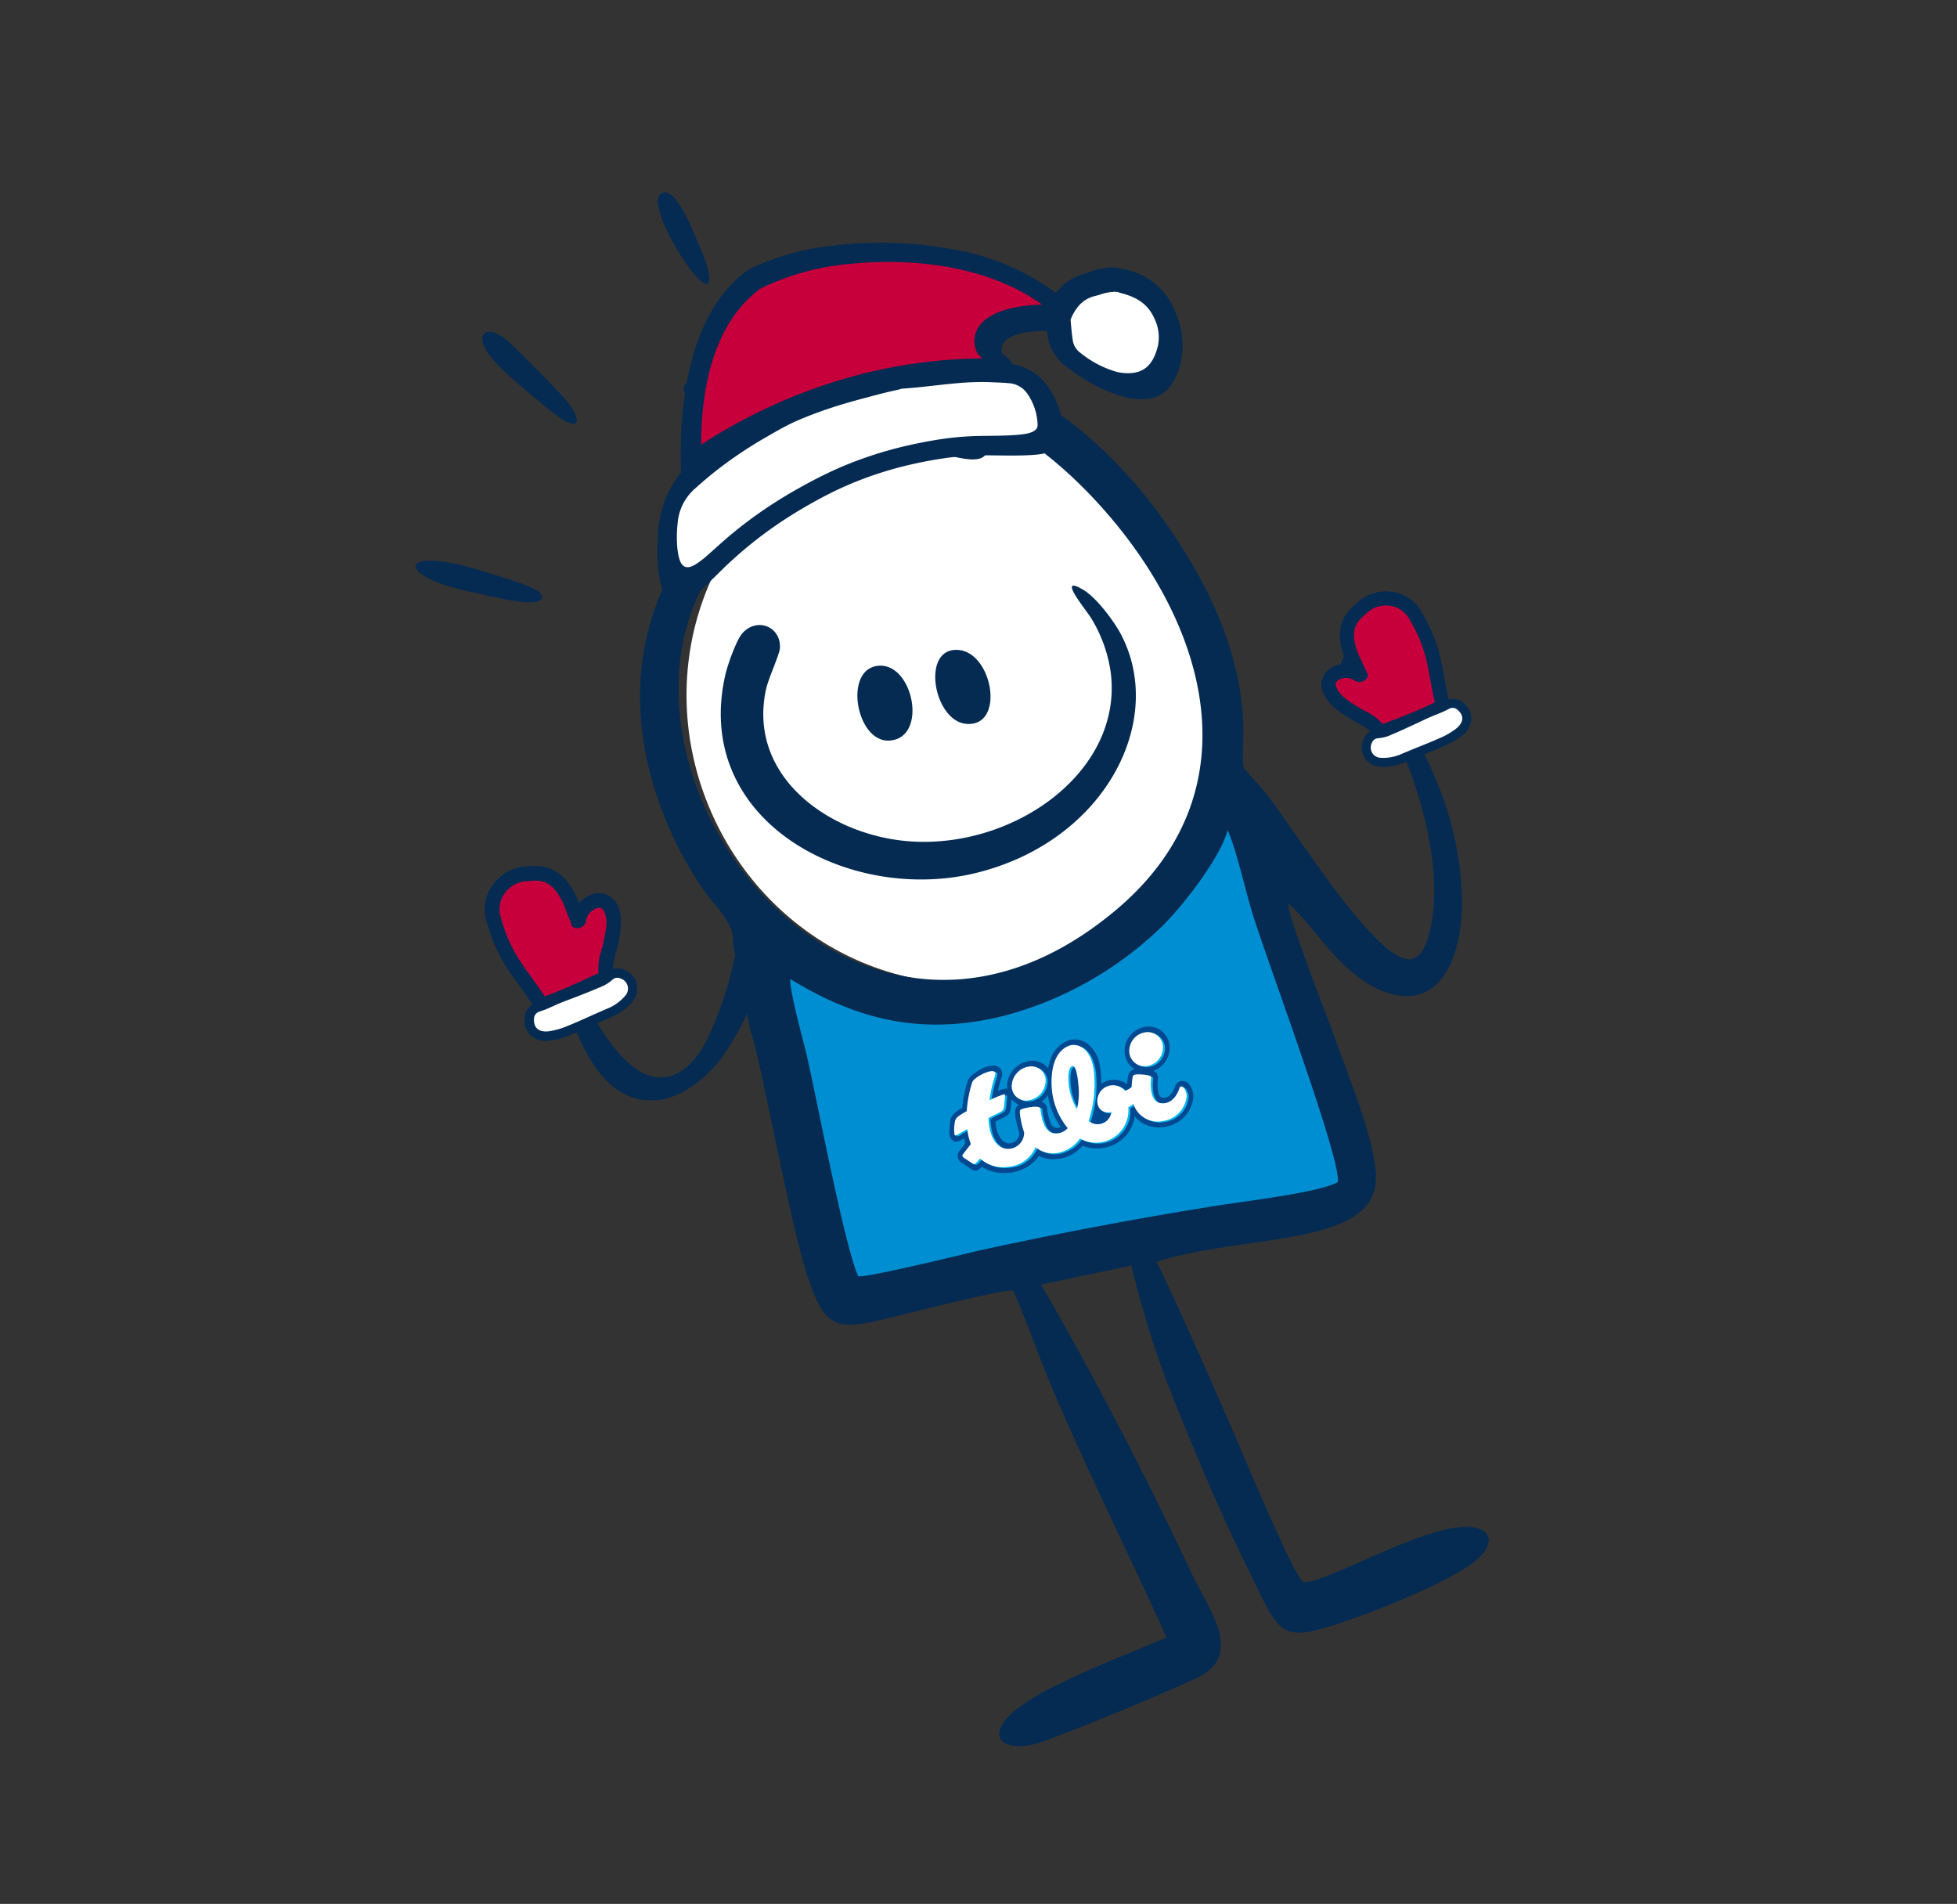 <svg xmlns="http://www.w3.org/2000/svg" xmlns:xlink="http://www.w3.org/1999/xlink" width="360.835" height="351.003" viewBox="0 0 360.835 351.003">
  <rect x="0" y="0" width="360.835" height="351.003" fill="#333333" stroke="none"/>
  <defs>
    <clipPath id="clip-path">
      <rect id="Rectangle_926" data-name="Rectangle 926" width="273.747" height="245.007" fill="none"/>
    </clipPath>
  </defs>
  <g id="Figura01" transform="translate(126.188) rotate(31)">
    <g id="Group_425" data-name="Group 425" clip-path="url(#clip-path)">
      <path id="Path_803" data-name="Path 803" d="M144.343,163.843c23.315,16.489,54.936,11.869,70.629-10.319s9.515-53.543-13.8-70.032-54.936-11.869-70.629,10.319-9.515,53.543,13.8,70.032" transform="translate(-62.924 -38.007)" fill="#fff" fill-rule="evenodd"/>
      <path id="Path_804" data-name="Path 804" d="M269.3,156.358l55.8,47.419-2.865,8.376L255.323,271.3,208,223.14s65.288,14.969,61.306-66.782" transform="translate(-107.398 -80.734)" fill="#008ed2" fill-rule="evenodd"/>
      <path id="Path_805" data-name="Path 805" d="M314.976,269.29a1.312,1.312,0,0,1,.125-.963,3.6,3.6,0,0,1-1.489-.127c-.065-.02-.13-.042-.193-.065.175.385.306.655.407.864.116.239.173.353.192.395.594,1.306.465,1.506-.549,3.075-.029.044.084-.131-.309.487l-.17.267q.192.262.4.514a5,5,0,0,0,2.384,1.768,1.775,1.775,0,0,0,1.507-.2c.024-.016.062-.045.113-.089a2.017,2.017,0,0,0,.717-1.2,1.979,1.979,0,0,0-.219-1.226c-.334-.29-.874-.791-1.392-1.333a10.647,10.647,0,0,1-1.111-1.338,2.3,2.3,0,0,1-.412-.828m5.931-3.165h0a14.193,14.193,0,0,1-2.131-2.055,4.923,4.923,0,0,1-.173,1.026,4.821,4.821,0,0,1-.215.612,1.4,1.4,0,0,1,1.264.254,1.332,1.332,0,0,1,.221.218,8.894,8.894,0,0,0,2.059,2.069,1.27,1.27,0,0,0,1.3.145,1.72,1.72,0,0,0,.6-.5,14.223,14.223,0,0,1-2.926-1.768m-15.357,5.929h0a21.678,21.678,0,0,1-.814-2.738c-.2-.873.733-2.9,1.711-4a3.939,3.939,0,0,1,.822-.721,1.673,1.673,0,0,1,1.351-.258,1.6,1.6,0,0,1,1.143,1.324c.178.768.385,1.493.608,2.17q.048.144.1.287a9.272,9.272,0,0,1,.63-.768,1.607,1.607,0,0,1,.647-.45c-.069-.089-.136-.183-.2-.28a4.243,4.243,0,0,1-.3-.54,4.771,4.771,0,0,1-.234-3.262,4.592,4.592,0,0,1,1.89-2.632,4.069,4.069,0,0,1,.517-.287,3.645,3.645,0,0,1,2.584-.185c.084.025.167.054.249.085a9.27,9.27,0,0,1-.52-1.981,5.523,5.523,0,0,1,1.026-4.294h0q.07-.093.146-.177c.061-.068.118-.127.169-.174a3.594,3.594,0,0,1,.317-.263,3.991,3.991,0,0,1,3.014-.719,6.457,6.457,0,0,1,3.692,2.185,12.3,12.3,0,0,1,.869,1.048c.406.545.8,1.135,1.175,1.757a4.062,4.062,0,0,1,4.117-2.39l0,0a10.078,10.078,0,0,1-.658-1.475,1.445,1.445,0,0,1,.445-1.607,3.789,3.789,0,0,1-1-.131,3.939,3.939,0,0,1-2.276-1.68c-.07-.108-.135-.218-.194-.33a4.526,4.526,0,0,1-.376-3.219,4.4,4.4,0,0,1,1.854-2.628c.107-.069.214-.132.321-.188a3.832,3.832,0,0,1,2.8-.321,3.936,3.936,0,0,1,2.276,1.679q.1.162.194.33a4.557,4.557,0,0,1-.513,4.986,1.273,1.273,0,0,1,1.456.774c.026.059.054.12.082.18l0,0a7.486,7.486,0,0,0,1.249,1.908c.384.4.82.667,1.214.495l.019-.008,0,0a1.632,1.632,0,0,0,.871-.937,3.584,3.584,0,0,0,.049-1.914,1.566,1.566,0,0,1,.249-1.372,1.334,1.334,0,0,1,1.05-.512,2.08,2.08,0,0,1,.811.154,3.617,3.617,0,0,1,1.829,1.708,6.061,6.061,0,0,1,.381,3.848,6.378,6.378,0,0,1-2.028,3.359,6.072,6.072,0,0,1-3.854,1.584,5.478,5.478,0,0,1-2.009-.337,6.933,6.933,0,0,1,.546,2.308,6.741,6.741,0,0,1-.727,3.451,7.274,7.274,0,0,1-5.243,3.857,7.969,7.969,0,0,1-.539,1.725,7.128,7.128,0,0,1-1.451,2.13,7.016,7.016,0,0,1-2.571,1.612,5.611,5.611,0,0,1-1.412.306,6.4,6.4,0,0,1-.572,2.38,7.966,7.966,0,0,1-2.54,3.122,8.377,8.377,0,0,1-2.9,1.4,6.63,6.63,0,0,1-1.98.193c-.312,1.5-.818,1.463-1.968,1.373-.073-.006-.154-.012-.255-.016l-1.312-.053-.041,0a1.669,1.669,0,0,1-.833-.276,1.382,1.382,0,0,1-.6-1.5h0l.2-1.663q-.347-.3-.678-.644l-.008-.008c-.508.966-.877,1.623-1.873,1.358a2.311,2.311,0,0,1-1.161-1.167,14.7,14.7,0,0,1-.807-1.676,2.3,2.3,0,0,1-.085-1.45,7.115,7.115,0,0,1,.643-1.514c.032-.062.071-.132.115-.209a23.007,23.007,0,0,1-.906-2.12" transform="translate(-157.334 -125.511)" fill="#004890" fill-rule="evenodd"/>
      <path id="Path_806" data-name="Path 806" d="M307.319,270.262a21.506,21.506,0,0,0,1.894,5.133c-.181.3-.315.524-.382.652-.6,1.163-.709,1.544-.5,2.111a7.321,7.321,0,0,0,1.24,2.178c.269.072.529-.591.986-1.412.094-.169.245-.428.433-.748a11.683,11.683,0,0,0,1.992,2.032l-.273,2.293c-.082.474.31.521.464.534l1.312.053c.774.031,1.039.232,1.218-.863l.13-.616a6.221,6.221,0,0,0,5.1-1.274,6,6,0,0,0,2.583-5.774,5.07,5.07,0,0,0,4.384-1.539,6.535,6.535,0,0,0,1.809-4.061,5.992,5.992,0,0,0,4.65-9.556,2.578,2.578,0,0,0,.474-1.011,4.707,4.707,0,0,0,6.4-.138,5.123,5.123,0,0,0,1.378-5.983c-.449-1.014-2.215-1.84-1.945-.624.229,1.031.373,3.157-1.5,4.033-1.957.916-3.533-2.087-3.986-3.11-.165-.372-1.112.048-1.854.434s-1.3.755-1.17,1.144a11.939,11.939,0,0,0,.823,1.756,3.541,3.541,0,0,1-.689,1.244,2.892,2.892,0,0,0-2.811,4.937,1.912,1.912,0,0,0,2.661-.334,2.581,2.581,0,0,1-2.73,3.622,21.8,21.8,0,0,0-3.73-8.15c-2.686-3.6-5.193-3.157-6.323-2.1a1.743,1.743,0,0,0-.2.228c-1.4,1.8-1.181,4.586,1.119,8.053a13.087,13.087,0,0,0,6.5,5.073,2.8,2.8,0,0,1-1.492,2.028c-1.577.808-3.082-.472-4.676-2.507-.457-.583-2.494,1.33-2.9,1.841-.25.314-.147.468.12.868a16.068,16.068,0,0,0,2.455,2.572,2.963,2.963,0,0,1-.648,3.928c-1.366,1.132-3.816.879-6.11-2.448-.074-.106-.151-.222-.231-.347.194-.311.377-.6.54-.859,1.019-1.6,1.189-1.672.789-2.553-.082-.179-.4-.816-.608-1.28s-.355-.7-.585-.463a23.617,23.617,0,0,0-1.666,2.244,25.825,25.825,0,0,1-1.462-4.437c-.473-2.032-3.207,2.136-2.969,3.2m7.713-8.02h0a2.642,2.642,0,0,1,3.931,1.2,3.729,3.729,0,0,1-1.276,4.568,2.642,2.642,0,0,1-3.931-1.2,3.729,3.729,0,0,1,1.276-4.568m15.154-16.469h0a2.816,2.816,0,0,1,4.08,1.1,3.475,3.475,0,0,1-1.127,4.471,2.816,2.816,0,0,1-4.08-1.1,3.475,3.475,0,0,1,1.127-4.471m-3.772,18.816h0a10.938,10.938,0,0,1-4.03-3.673c-.768-1.105-1.232-2.26-.768-2.687.425-.391,1.547.767,2.721,2.392a12.525,12.525,0,0,1,2.077,3.968" transform="translate(-158.674 -126.66)" fill="#00b5f1" fill-rule="evenodd"/>
      <path id="Path_807" data-name="Path 807" d="M306.486,270.364a21.515,21.515,0,0,0,1.894,5.132c-.181.3-.314.525-.381.653-.6,1.163-.709,1.544-.5,2.111a7.329,7.329,0,0,0,1.24,2.178c.269.072.529-.591.986-1.413.094-.169.245-.428.433-.747a11.668,11.668,0,0,0,1.992,2.032l-.273,2.292c-.082.475.31.521.464.534l1.312.053c.774.031,1.039.232,1.218-.863l.13-.616a6.22,6.22,0,0,0,5.095-1.273,6,6,0,0,0,2.584-5.775,5.07,5.07,0,0,0,4.384-1.539,6.533,6.533,0,0,0,1.809-4.061,5.992,5.992,0,0,0,4.65-9.556,2.577,2.577,0,0,0,.474-1.011,4.707,4.707,0,0,0,6.4-.138,5.124,5.124,0,0,0,1.378-5.983c-.449-1.013-2.215-1.84-1.945-.624.229,1.031.373,3.158-1.5,4.033-1.957.916-3.533-2.088-3.986-3.11-.165-.372-1.112.048-1.854.434s-1.3.755-1.17,1.144a11.968,11.968,0,0,0,.823,1.756,3.539,3.539,0,0,1-.689,1.245,2.892,2.892,0,0,0-2.812,4.937,1.912,1.912,0,0,0,2.661-.334,2.581,2.581,0,0,1-2.73,3.622,21.813,21.813,0,0,0-3.73-8.151c-2.686-3.6-5.193-3.157-6.324-2.1a1.736,1.736,0,0,0-.2.228c-1.4,1.8-1.181,4.586,1.119,8.054a13.089,13.089,0,0,0,6.5,5.073,2.808,2.808,0,0,1-1.492,2.027c-1.577.808-3.082-.472-4.676-2.506-.457-.584-2.494,1.33-2.9,1.841-.25.313-.147.467.12.867a16.046,16.046,0,0,0,2.456,2.572,2.965,2.965,0,0,1-.648,3.928c-1.366,1.131-3.816.878-6.11-2.449-.073-.107-.151-.222-.231-.347.194-.311.377-.6.54-.858,1.019-1.6,1.189-1.672.789-2.552-.082-.179-.4-.816-.608-1.28s-.355-.705-.585-.463a23.481,23.481,0,0,0-1.666,2.244,25.858,25.858,0,0,1-1.462-4.436c-.473-2.033-3.206,2.135-2.968,3.2m7.713-8.02h0a2.642,2.642,0,0,1,3.931,1.2,3.729,3.729,0,0,1-1.276,4.568,2.641,2.641,0,0,1-3.931-1.2,3.729,3.729,0,0,1,1.276-4.568m15.154-16.469h0a2.816,2.816,0,0,1,4.08,1.1,3.474,3.474,0,0,1-1.127,4.471,2.816,2.816,0,0,1-4.08-1.1,3.474,3.474,0,0,1,1.127-4.471m-3.771,18.816h0a10.941,10.941,0,0,1-4.03-3.673c-.768-1.105-1.232-2.26-.768-2.687.425-.391,1.547.767,2.72,2.392a12.5,12.5,0,0,1,2.077,3.968" transform="translate(-158.244 -126.713)" fill="#fff" fill-rule="evenodd"/>
      <path id="Path_808" data-name="Path 808" d="M203.787,111.152c3.084,2.059,8.945,8.253,12.185,11.108,7.329,6.477,37.383,30.41,38.667,34.062-1.729,3.225-13.077,12.025-16.557,14.943-10.948,9.176-23.141,20.02-33.521,29.833-1.276,1.208-15.064,14.943-16.77,15.645-5.27-3.727-22.387-23.014-29.277-30.2-1.152-1.195-9.1-8.771-9.666-10.322,16.753.164,29.621-4.943,41.05-18.737a66.179,66.179,0,0,0,12.439-23.994c1.553-5.286,3.012-17.4,1.451-22.343M147.449,188.2c2.857,1.92,23.757,25.772,31.4,32.528,8.918,7.886,10.5,6.9,18.44-.968,2.627-2.6,14.167-14.315,16.326-15.462,4.15,2.732,9.261,7.089,13.47,10.206,13.85,10.254,29.531,20.171,43.757,30.033-4.1,5.762-8.564,11.277-12.352,17.271a43.539,43.539,0,0,0-4.522,8.271c-2.649,7.363,1.667,8.163,6.008,3.918,2.356-2.306,14.79-19.02,19.394-25.856,5.608-8.324-4.683-12.054-10.874-16.211q-24.883-16.694-51.017-31.233l12.431-11.561c8.813,8.443,11.536,11.1,21.663,18.739,8.213,6.188,16.456,12.195,25.114,17.752,12.446,7.994,12.355,9.637,22.042-2.084,2.438-2.951,9.916-12.413,13.072-19.106,2.677-5.684.186-9.1-5.247-5.032-7.022,5.255-15.847,21.54-19.314,23.425-1.589.425-23.366-15.678-26.2-17.681-9.109-6.442-18.15-12.886-27.461-19.042,11.926-13.446,34.509-23.637,26.048-35.091-4.2-5.678-13.233-12.349-18.876-16.987-3.34-2.744-19.1-14.783-20.358-17.005,2.06.074,10,3.233,12.969,4,3.9,1.018,8.493,1.588,12.207.38,10.388-3.377,5.647-15.748,1.528-22.09-8.85-13.633-20.306-18.959-21.215-20.131-.8-1.029.008-1.7-3.72-5.4-14.6-14.457-25.612,2.385-5.528,7.63,7.371,1.924,5.437-1.354,12.628,4.94,6.466,5.663,13.479,13.277,16.091,21.541,1.837,5.816.134,7.787-5.923,6.68-8.959-1.636-23.339-8.9-32.544-12.68-2.058-.845-4.827-1.414-6.486-2.175-2.327-2-5.5-15.716-29.062-28.088-50.7-26.609-86.956,4.189-94.16,17.152-3.658,6.579.6,5.4,4.685,2.255,1.753-1.348,3.537-2.772,4.4-3.433,8.618-6.628,15.513-12.338,26.244-16.024,12.774-4.387,25.749-3.754,38.617-.113,29.434,8.329,53.893,30.681,42.516,63.236-19.763,56.551-89.111,31.437-95.534-8.459-1.606-9.987.69-20.355,4.185-29.7.341-.913,1.369-3.093,2.35-5.256,1.795-3.948,3.416-9.386-2.386-3.415-9.391,9.666-24.2,48.659,12.478,75.555a70.19,70.19,0,0,0,11.38,6.713c3.223,1.52,8.874,2.531,10.25,5.885Z" transform="translate(-39.132 -31.565)" fill="#052b52" fill-rule="evenodd"/>
      <path id="Path_809" data-name="Path 809" d="M397.691,324.849c1.116-1.225,2.192-2.488,3.2-3.8,8.921,5.934,17.608,12.118,26.355,18.3,2.832,2,24.609,18.105,26.2,17.681,3.467-1.885,12.292-18.17,19.314-23.425,5.432-4.066,7.924-.652,5.247,5.032-3.156,6.693-10.634,16.155-13.072,19.106-9.687,11.722-9.6,10.078-22.042,2.084-8.658-5.558-16.9-11.564-25.114-17.752a176.082,176.082,0,0,1-20.09-17.233" transform="translate(-205.344 -165.772)" fill="#052b52" fill-rule="evenodd"/>
      <path id="Path_810" data-name="Path 810" d="M402.764,420.327a43.538,43.538,0,0,1,4.522-8.271c3.788-5.993,8.25-11.508,12.352-17.27-14.225-9.863-29.907-19.78-43.757-30.033-3.7-2.738-8.089-6.431-11.915-9.14q2.236-1.7,4.405-3.494,25.042,14.043,48.921,30.059c6.19,4.158,16.482,7.888,10.874,16.211-4.6,6.836-17.038,23.55-19.394,25.856-4.34,4.245-8.657,3.445-6.008-3.918" transform="translate(-187.93 -181.813)" fill="#052b52" fill-rule="evenodd"/>
      <path id="Path_811" data-name="Path 811" d="M150.158,326.345c-2.274-1.866-1.32-1.129-4.064-1.261-12.949-.623-4.849-15.348.533-11.423,3.062,2.232,2.848,8.078,3.309,8.677,4.588,2.182,9.623,5.42,14.734,6.145,5.423.766,10.235-2.016,9.419-11.725a69.131,69.131,0,0,0-3.454-15.38,2.186,2.186,0,0,0-.567-.9q.657-.06,1.318-.142a13.983,13.983,0,0,1,5.007,3.468,9.865,9.865,0,0,1,2.868,5.561,7.617,7.617,0,0,0-1.522-1.1c.6,1.629.756,8.255.387,10.974-.62,4.566-2.574,9.571-6,12.176-7.586,5.772-16.707-.757-21.97-5.071" transform="translate(-71.842 -155.077)" fill="#052b52" fill-rule="evenodd"/>
      <path id="Path_812" data-name="Path 812" d="M186.36,289.066c-.733-.275-1.469-.532-2.169-.788a13.141,13.141,0,0,1,2.267.6,1.058,1.058,0,0,0-.1.191" transform="translate(-95.105 -148.85)" fill="#052b52" fill-rule="evenodd"/>
      <path id="Path_813" data-name="Path 813" d="M143.205,153.642c.747-3.971,5.439-4.74,7.317-1.29.6,1.091,1.062,5.936,1.78,8,5.418,15.632,24.224,16.912,37.328,10.155,17.193-8.864,26.852-31.374,15.472-45.717a26.056,26.056,0,0,0-8.248-6.691c-1.541-.8-9.818-3.689-3.866-3.71,2.823-.013,7.844,2.053,10.177,3.473,15.331,9.324,17.117,34.137-.213,51.4-17.159,17.09-49.972,18.875-58.522-7.549-.543-1.68-1.533-6.4-1.224-8.063" transform="translate(-73.912 -59.063)" fill="#052b52" fill-rule="evenodd"/>
      <path id="Path_814" data-name="Path 814" d="M89.359,105.694c3.829-5.345,17.809-14.011,20.9-15.609,4.6-2.378,22-9.984,25.718-4.885,2.705,3.712-8.6,5.463-10.353,5.906-9.616,2.421-15.208,4.764-21.638,8.446-4.57,2.617-8.694,5.88-12.931,8.378-2.857,1.685-3.446.205-1.7-2.236" transform="translate(-45.631 -43.102)" fill="#052b52" fill-rule="evenodd"/>
      <path id="Path_815" data-name="Path 815" d="M192.4,178.532c5.258-3.768,14.727,6.71,8.852,10.789-5.077,3.523-14.2-6.956-8.852-10.789" transform="translate(-98.506 -91.768)" fill="#052b52" fill-rule="evenodd"/>
      <path id="Path_816" data-name="Path 816" d="M214.908,158.015c5.715-2.756,14.643,7.683,8.294,10.929-5.51,2.813-14.675-7.85-8.294-10.929" transform="translate(-109.844 -81.353)" fill="#052b52" fill-rule="evenodd"/>
      <path id="Path_817" data-name="Path 817" d="M43.506,221.933c-2.4.3-6.528,1.387-8.964,1.972-16.862,4.038-13.567,9.441.46,4.256,1.934-.711,6.672-2.008,9.445-3.578,3.089-1.749,1.8-3-.941-2.65" transform="translate(-11.951 -114.563)" fill="#052b52" fill-rule="evenodd"/>
      <path id="Path_818" data-name="Path 818" d="M17.653,152.862c-4.024-.631-11.01-1.493-14.487-2.855-4.551-1.782-4.048-4.662.561-4.2,1.94.2,12.646,3,14.865,3.691,5.727,1.791,6.408,4.513-.94,3.364" transform="translate(0 -75.261)" fill="#052b52" fill-rule="evenodd"/>
      <path id="Path_819" data-name="Path 819" d="M42.349,76.29c-5.087-1.944-13.342-7.008-12.044-9.352,1.483-2.683,8.47,2.888,12.171,5.56s6.205,6.212-.127,3.792" transform="translate(-15.577 -34.195)" fill="#052b52" fill-rule="evenodd"/>
      <path id="Path_820" data-name="Path 820" d="M143.357,2.7A12.5,12.5,0,0,0,130.917.9a7.228,7.228,0,0,0-2.272,1.033A14.033,14.033,0,0,0,125.89,4.62c-.206.243-.412.486-.625.719a10.032,10.032,0,0,0-2.611,5.678,43.8,43.8,0,0,0-19.634,2.6,73.6,73.6,0,0,0-20.783,11.62A45.781,45.781,0,0,0,72.01,36.293a3.431,3.431,0,0,0-.289.568c-4.232,10.028-.688,23.55,8.72,38.108A19.331,19.331,0,0,0,82.721,87a38.773,38.773,0,0,0,3.24,5.29c1.028,1.35,4.181,5.589,6.545,3.807,1.27-.951,1.894-3.174,2.5-5.113.036-.119.069-.242.1-.371q.113-.491.237-.972c.2-.8.428-1.622.653-2.524a75.13,75.13,0,0,1,2.833-8.889,78.379,78.379,0,0,1,4.13-8.9c.406-.754.837-1.531,1.323-2.374.868-1.5,1.784-2.987,2.718-4.371q.714-1.057,1.464-2.078a67.166,67.166,0,0,1,8.011-9.038c1.2-1.14,2.443-2.249,3.673-3.271a51.648,51.648,0,0,1,6.07-4.394c2.722-1.672,5.709-3.258,8.284-5.084,3.93-2.717,3.586-4.911,2.561-6.464a15.965,15.965,0,0,0-6.487-5.567,10.018,10.018,0,0,0-7.99-.291,5.6,5.6,0,0,0-2.647-.685,2.339,2.339,0,0,1-.738-2.328c.394-1.574,2.426-3.647,5.654-5.508.249.323.5.645.772.966a8.925,8.925,0,0,0,6.306,2.891,30.824,30.824,0,0,0,11.407-.757,13.785,13.785,0,0,0,2.427-1c3.6-1.89,4.739-4.948,3.239-9.784a15.275,15.275,0,0,0-5.646-7.5" transform="translate(-36.12 0)" fill="#052b52" fill-rule="evenodd"/>
      <path id="Path_821" data-name="Path 821" d="M112.622,102.5q-.834,1.7-1.587,3.455a78,78,0,0,0-3.07,8.411c-.21.7-.435,1.376-.661,2.1q-.142.453-.278.913c-.551,1.433-1.023,2.679-1.809,3.158-.948.579-2.029-.111-3.626-2.279A24.561,24.561,0,0,1,99.48,114.6a9.453,9.453,0,0,1-.5-7.387,70.073,70.073,0,0,1,3.2-8.539q1.373-3.057,2.984-5.949c.437-.788.875-1.587,1.311-2.348.631-1.105,1.31-2.226,2.028-3.241,1.277-1.805,2.671-3.56,4.079-5.2,1.314-1.532,2.727-3.063,4.155-4.536,1.165-1.2,2.335-2.419,3.494-3.559.471-.462.946-.92,1.427-1.369A4.74,4.74,0,0,0,122,72.1c.019-.02.037-.042.055-.062,1.044-.725,2.125-1.523,3.311-2.42,1.57-1.188,3.125-2.4,4.658-3.519a52.53,52.53,0,0,1,4.694-3.114c.357-.206.71-.4,1.052-.583.248-.131.492-.266.738-.4.148-.082.732-.4.878-.478.3-.161.661-.349,1.035-.521a4.464,4.464,0,0,1,3.948-.163,10.55,10.55,0,0,1,4.617,3.947c.2.315.8,1.2-1.524,2.992-2.075,1.618-4.581,3.028-7.086,4.621a55.1,55.1,0,0,0-6.14,4.57c-1.194,1.014-2.4,2.11-3.561,3.216a72,72,0,0,0-7.931,8.877q-.756,1.006-1.479,2.047c-1.4,2.024-2.754,4.219-4,6.413-.838,1.474-1.692,3.044-2.638,4.972" transform="translate(-50.839 -31.217)" fill="#fff" fill-rule="evenodd"/>
      <path id="Path_822" data-name="Path 822" d="M201.094,22.289a18.932,18.932,0,0,1-7.5.462,3.51,3.51,0,0,1-2.477-1.263c-.653-.781-1.262-1.616-1.853-2.425l-.347-.475a.745.745,0,0,1-.137-.3c-.352-2.546.124-4.386,1.6-5.873.252-.253.5-.513.728-.765a8.877,8.877,0,0,1,2.1-1.864,2.682,2.682,0,0,1,.812-.284,1.477,1.477,0,0,0,.172-.041c3.268-.986,5.529-.715,7.792.85a7.844,7.844,0,0,1,3.152,4.083c1.007,3.374.32,5.5-2.08,6.986a8.874,8.874,0,0,1-1.963.907" transform="translate(-97.418 -4.588)" fill="#fff" fill-rule="evenodd"/>
      <path id="Path_823" data-name="Path 823" d="M85.182,83.68c-6.777-11.3-8.975-21.918-5.44-30.31A46.725,46.725,0,0,1,91.093,41.313c10.7-8.066,23.27-13.1,34.69-12.134-3,1.861-6.858,5.017-7.739,8.37a4.78,4.78,0,0,0,1.318,4.841,2.971,2.971,0,0,0,2.137.926A93.341,93.341,0,0,0,101.41,59.829,99.672,99.672,0,0,0,85.529,82.98q-.175.35-.347.7" transform="translate(-40.312 -15.006)" fill="#c7003b" fill-rule="evenodd"/>
      <path id="Path_824" data-name="Path 824" d="M361.089,65.369c-.181-.2-.359-.386-.532-.577q-.812-.889-1.619-1.787c-.339-.375-.682-.768-1.015-1.147-.77-.878-1.566-1.787-2.431-2.639a28.267,28.267,0,0,0-6.731-4.951,7.348,7.348,0,0,0-4.879-1.062,7.868,7.868,0,0,0-5.469,3.459,8.615,8.615,0,0,0-1.028,2.352c-.045.163-.1.326-.146.488a9.478,9.478,0,0,0-.365,1.482,7.122,7.122,0,0,0,.014,2.235,7.9,7.9,0,0,0,1.739,3.49,13.026,13.026,0,0,0,3.069,2.658,6.406,6.406,0,0,0-1.232.928,4.848,4.848,0,0,0-.742.894,3.731,3.731,0,0,0-.54,2.895,3.827,3.827,0,0,0,1.91,2.421,7.622,7.622,0,0,0,3.1,1.083,28.562,28.562,0,0,0,5.043.142,8.2,8.2,0,0,1,2.5.145,3.1,3.1,0,0,0-.295,1.922,3.643,3.643,0,0,0,1.824,2.734,3.76,3.76,0,0,0,3.389.012,9.625,9.625,0,0,0,3.155-2.6c.034-.039.068-.08.1-.122l.429-.583c.315-.429.63-.859.949-1.287q.515-.693,1.037-1.38c.777-1.027,1.579-2.089,2.336-3.177.228-.327.471-.682.71-1.056a12.293,12.293,0,0,0,1.262-2.483,4.161,4.161,0,0,0-.1-3.595,3.694,3.694,0,0,0-2.7-1.738,2.939,2.939,0,0,0-2.737.84" transform="translate(-173.9 -27.424)" fill="#052b52" fill-rule="evenodd"/>
      <path id="Path_825" data-name="Path 825" d="M375.943,92.752a8.07,8.07,0,0,1-2.592,2.183,1.887,1.887,0,0,1-2.871-1.48,1.271,1.271,0,0,1,.535-1.325,7.285,7.285,0,0,0,1.925-2.052c.811-1.082,1.562-2.213,2.329-3.33.6-.873,1.169-1.768,1.777-2.633.531-.755,1.105-1.478,1.645-2.226.268-.37.5-.766.752-1.148a1.319,1.319,0,0,1,1.468-.645c1.619.293,2.144,1.4,1.525,3.116a13.689,13.689,0,0,1-1.771,3.149c-1.068,1.538-2.225,3.013-3.342,4.514-.463.623-.921,1.251-1.382,1.877" transform="translate(-191.283 -41.341)" fill="#fff" fill-rule="evenodd"/>
      <path id="Path_826" data-name="Path 826" d="M361.968,69.944c-1.616,2.563-3.5,4.977-5.322,7.317l-.825,1.06a10.141,10.141,0,0,0-3.978-.4,26.081,26.081,0,0,1-4.587-.134,5.118,5.118,0,0,1-2.057-.743,1.18,1.18,0,0,1-.706-.948,1.572,1.572,0,0,1,.565-1.106,2.742,2.742,0,0,1,1.908-.883h.1a1.626,1.626,0,0,0,1.87-1.45.941.941,0,0,0-.41-.928q-.289-.191-.577-.377c-.444-.289-.863-.562-1.273-.852-.208-.148-.419-.293-.63-.438a11.089,11.089,0,0,1-2.568-2.168,5.467,5.467,0,0,1-1.222-2.33,3.664,3.664,0,0,1-.054-.553,5.389,5.389,0,0,1,.053-.868,7.372,7.372,0,0,1,.275-1.075c.058-.188.116-.376.167-.564a5.179,5.179,0,0,1,4.453-3.932,4.866,4.866,0,0,1,3.192.809,25.659,25.659,0,0,1,6.107,4.5c.8.785,1.562,1.657,2.3,2.5.338.386.688.786,1.04,1.176q.811.9,1.627,1.8c.181.2.363.4.552.6" transform="translate(-176.692 -30.215)" fill="#c7003b" fill-rule="evenodd"/>
      <path id="Path_827" data-name="Path 827" d="M128.752,331.915c-.251-.116-.5-.229-.742-.339q-1.14-.513-2.286-1.021c-.48-.214-.978-.426-1.46-.632-1.116-.476-2.269-.969-3.39-1.549a29.358,29.358,0,0,1-7.06-5.046,7.633,7.633,0,0,1-2.623-4.473,8.17,8.17,0,0,1,1.649-6.515,8.952,8.952,0,0,1,1.989-1.775c.147-.1.291-.2.435-.3a9.874,9.874,0,0,1,1.345-.839,7.413,7.413,0,0,1,2.211-.707,8.2,8.2,0,0,1,4.007.59,13.526,13.526,0,0,1,3.615,2.172,6.671,6.671,0,0,1,.518-1.515,5.012,5.012,0,0,1,.643-1.022,3.873,3.873,0,0,1,2.683-1.468,3.978,3.978,0,0,1,3.006,1.1,7.917,7.917,0,0,1,2.071,2.711,29.7,29.7,0,0,1,1.768,4.932,8.528,8.528,0,0,0,.951,2.422,3.221,3.221,0,0,1,1.8-.912,3.786,3.786,0,0,1,3.288.919,3.906,3.906,0,0,1,1.106,3.342,9.985,9.985,0,0,1-1.544,3.952c-.028.047-.057.093-.089.138l-.437.61q-.483.675-.964,1.353-.517.732-1.028,1.47c-.763,1.1-1.553,2.233-2.383,3.331-.25.33-.521.685-.813,1.042a12.7,12.7,0,0,1-2.043,2.047A4.32,4.32,0,0,1,131.4,337a3.84,3.84,0,0,1-2.589-2.109,3.053,3.053,0,0,1-.055-2.974" transform="translate(-57.361 -158.756)" fill="#052b52" fill-rule="evenodd"/>
      <path id="Path_828" data-name="Path 828" d="M161.557,337.828a8.373,8.373,0,0,0,1.318-3.263,1.961,1.961,0,0,0-2.389-2.356,1.319,1.319,0,0,0-1.135.956,7.57,7.57,0,0,1-1.4,2.563c-.807,1.15-1.681,2.256-2.535,3.374-.669.873-1.368,1.724-2.026,2.6-.574.769-1.1,1.569-1.666,2.343-.279.384-.6.741-.89,1.113a1.371,1.371,0,0,0-.163,1.658c.813,1.5,2.07,1.666,3.569.5a14.25,14.25,0,0,0,2.536-2.765c1.173-1.551,2.255-3.169,3.378-4.756.465-.659.937-1.313,1.406-1.97" transform="translate(-77.689 -171.513)" fill="#fff" fill-rule="evenodd"/>
      <path id="Path_829" data-name="Path 829" d="M132.794,332.35c-.262-.12-.515-.237-.77-.352q-1.146-.515-2.3-1.026c-.5-.222-1.006-.438-1.5-.648-1.07-.457-2.176-.929-3.209-1.463a26.663,26.663,0,0,1-6.409-4.577,5.055,5.055,0,0,1-1.829-2.891,5.381,5.381,0,0,1,2.446-5.666c.168-.111.335-.229.5-.346a7.63,7.63,0,0,1,.974-.62,4.815,4.815,0,0,1,1.38-.454l.017,0a5.672,5.672,0,0,1,2.7.453,11.557,11.557,0,0,1,2.969,1.835c.211.162.422.323.635.481.419.311.824.637,1.252.982q.278.224.559.448a.975.975,0,0,0,1.048.105,1.688,1.688,0,0,0,.828-2.314c-.012-.033-.023-.066-.033-.1a2.848,2.848,0,0,1,.255-2.169,1.529,1.529,0,0,1,1.034-.942,1.374,1.374,0,0,1,1.041.419,5.318,5.318,0,0,1,1.4,1.79,27.031,27.031,0,0,1,1.613,4.484,10.521,10.521,0,0,0,1.682,3.8q-.391.578-.78,1.157c-1.721,2.556-3.5,5.193-5.5,7.615" transform="translate(-60.261 -161.655)" fill="#c7003b" fill-rule="evenodd"/>
    </g>
  </g>
</svg>
